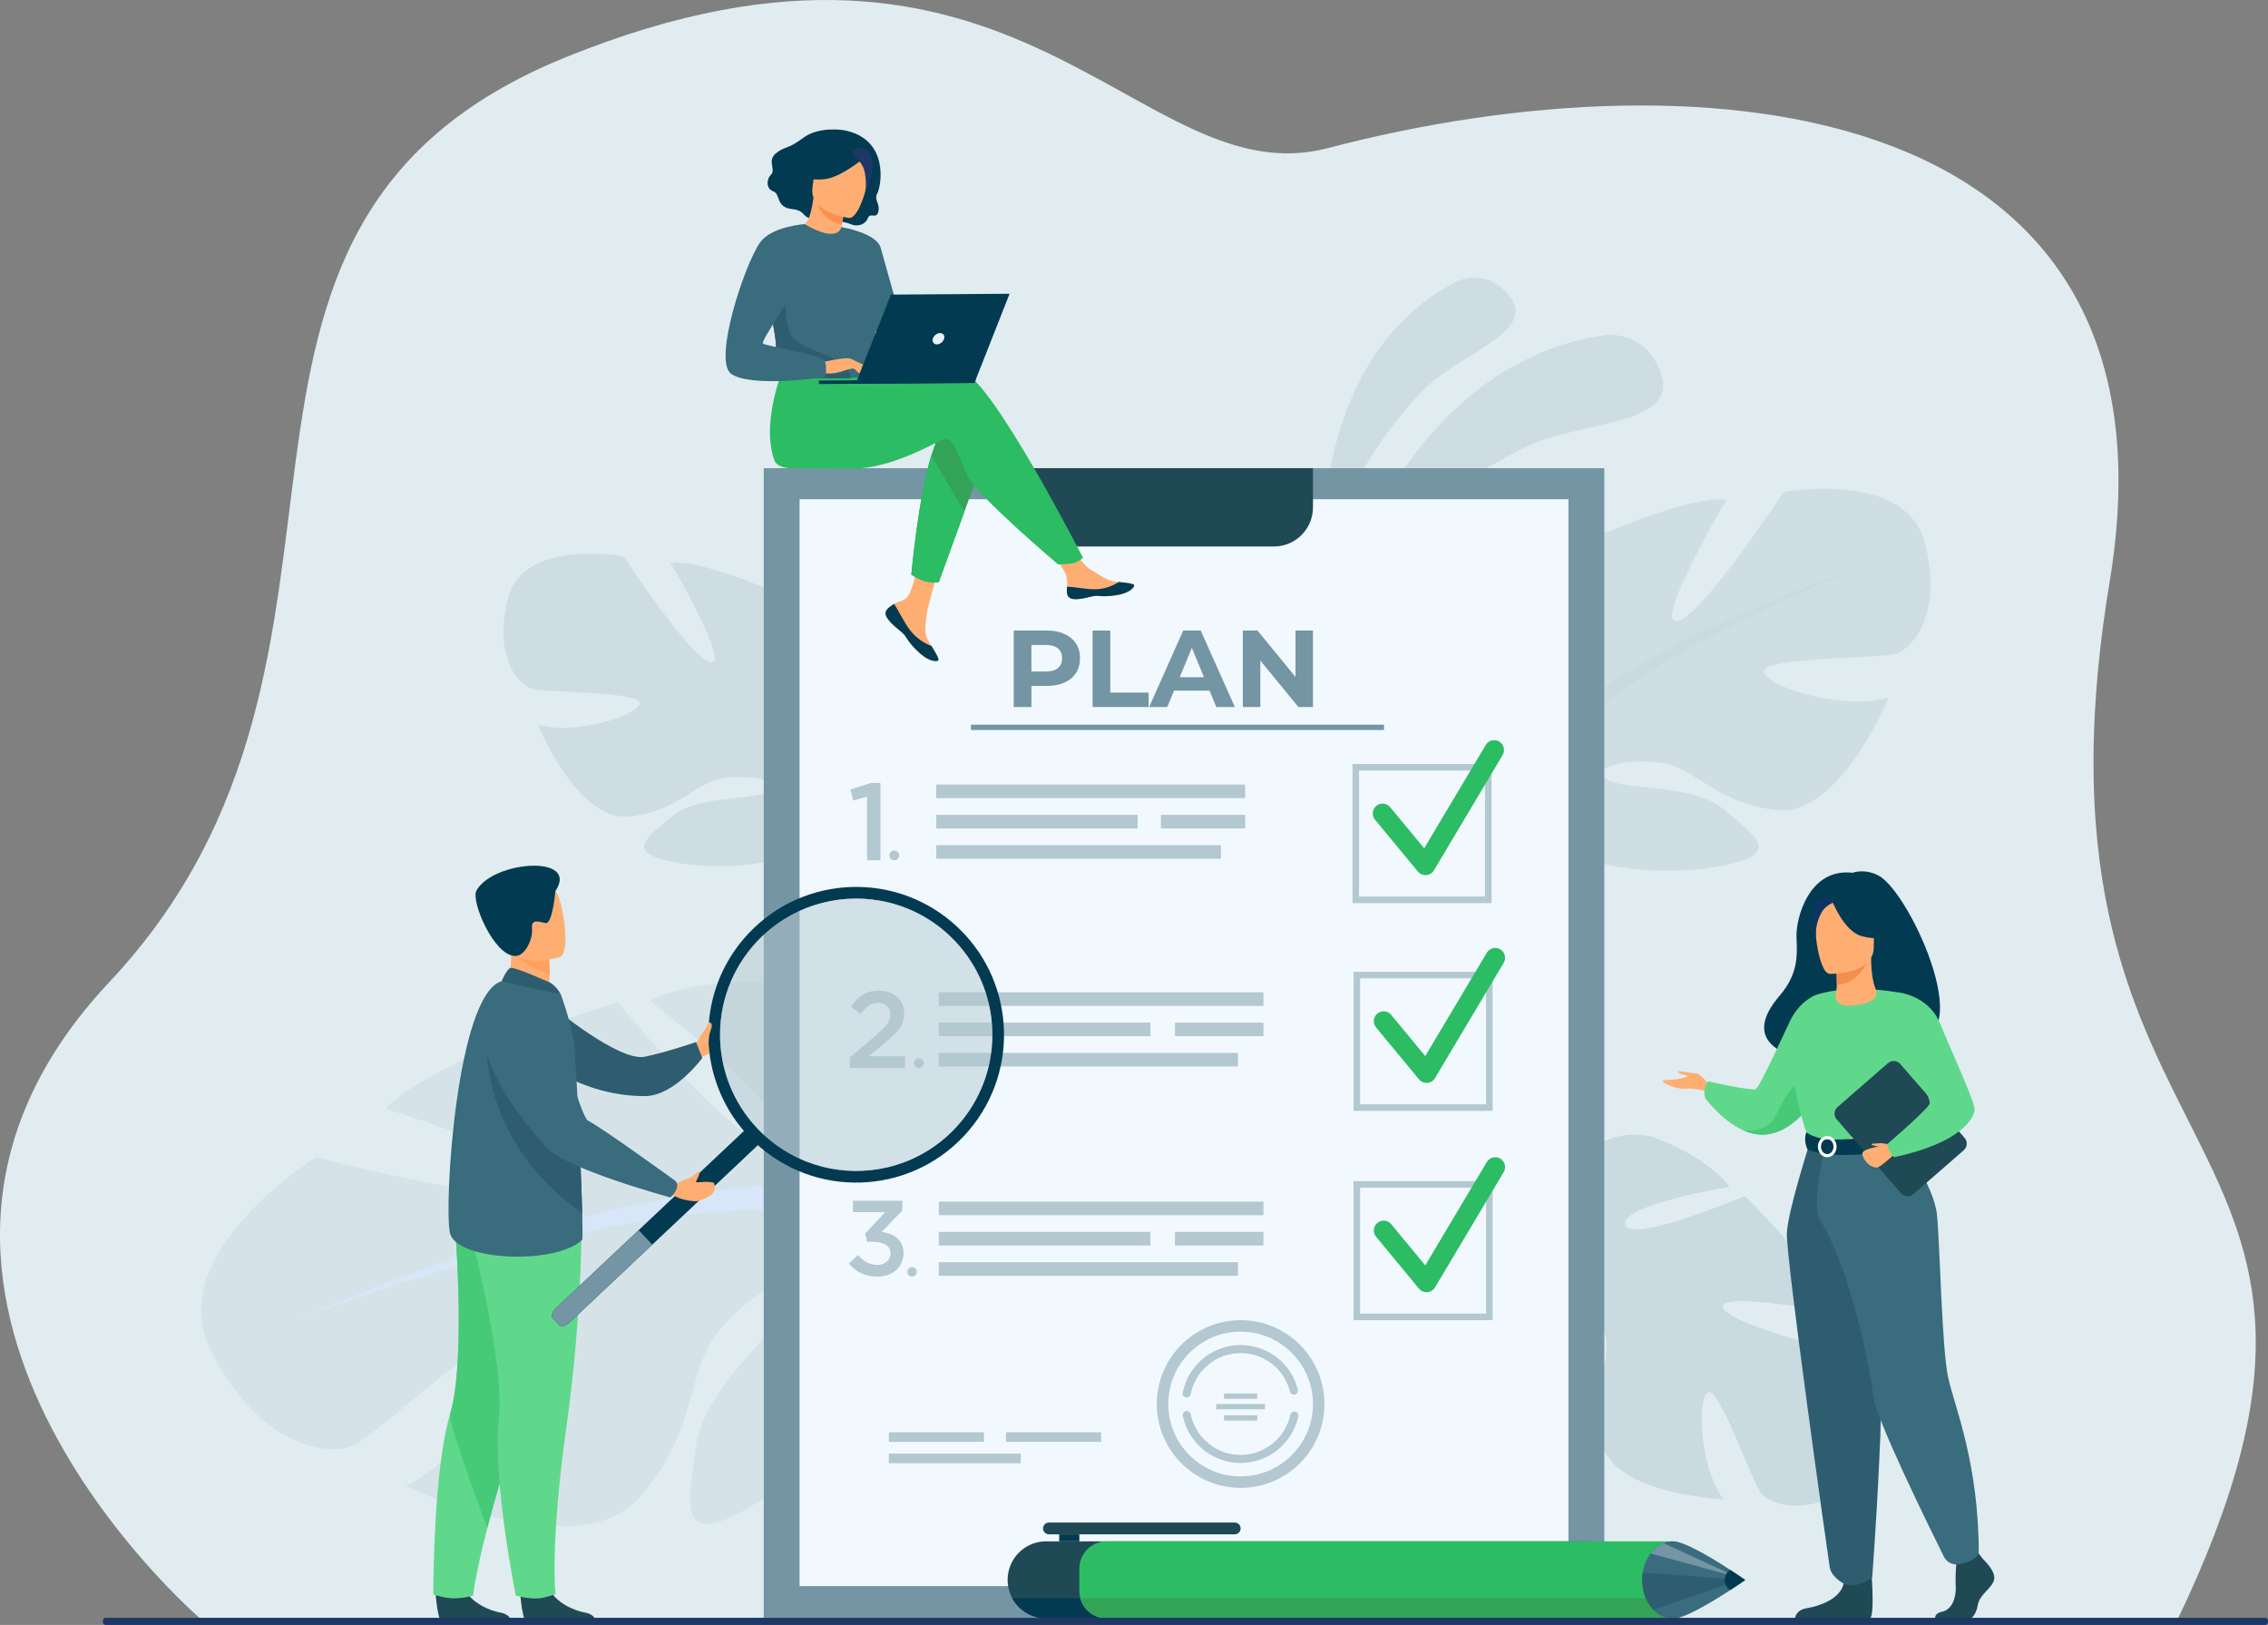 <?xml version="1.0" encoding="UTF-8"?>
<svg id="b" data-name="Ebene 2" xmlns="http://www.w3.org/2000/svg" viewBox="0 0 1812.916 1298.722">
  <rect x="0" y="0" width="1812.916" height="1298.722" fill="#808080" stroke="none"/>
  <defs>
    <style>
      .d {
        fill: #e0ecf0;
      }

      .e {
        fill: #fff;
      }

      .f {
        fill: #7495a3;
      }

      .g {
        fill: #1e3865;
      }

      .h {
        opacity: .5;
      }

      .i {
        fill: #f8caa4;
      }

      .j {
        fill: #b3c8d0;
      }

      .k {
        fill: #e8f2fa;
      }

      .l {
        fill: #47ca77;
      }

      .m {
        fill: #023a51;
      }

      .n {
        fill: #cedfff;
      }

      .o {
        fill: #a9c2ff;
      }

      .p {
        fill: #2cbc63;
      }

      .q, .r {
        opacity: .8;
      }

      .s {
        fill: #396c7c;
      }

      .t {
        fill: #0b3563;
      }

      .u {
        fill: #f1f9ff;
      }

      .v {
        fill: #b6cfff;
      }

      .w {
        fill: #60d88b;
      }

      .x {
        fill: #204956;
      }

      .y, .r {
        fill: #c9dae0;
      }

      .z {
        fill: #33a358;
      }

      .aa {
        fill: #ffa05e;
      }

      .ab {
        fill: #2e5d70;
      }

      .ac {
        fill: #ffae73;
      }

      .ad {
        fill: #f48f4e;
      }

      .ae {
        fill: #f9924f;
      }
    </style>
  </defs>
  <g id="c" data-name="Ebene 1">
    <g>
      <path class="d" d="m160.762,1294.238s-306.197-261.449-73.43-509.243C335.153,521.174,115.593,182.484,451.996,45.833c363.701-147.74,457.278,112.472,609.539,72.516,303.688-79.694,688.897-40.453,624.803,346.653-80.458,485.927,249.634,423.95,53.584,830.858l-1579.16-1.622Z"/>
      <g class="q">
        <path class="y" d="m1061.535,506.822s50.821-215.401,222.268-239.084c0,0,33.357-4.097,44.464,32.634,11.108,36.731-55.215,36.996-96.212,51.771-40.996,14.775-136.571,77.409-170.52,154.679Z"/>
        <path class="y" d="m1057.64,466.511s-17.824-178.422,107.289-241.745c0,0,24.477-11.929,42.667,13.286,18.189,25.215-32.555,42.895-60.071,65.017-27.516,22.122-84.237,95.295-89.885,163.442Z"/>
      </g>
      <g class="q">
        <path class="y" d="m672.112,633.03s73.535-41.18,39.218-97.066c0,0-27.453-34.316-56.867-43.14,0,0,15.687,83.34,0,85.301-15.688,1.961-10.785-94.125-10.785-94.125,0,0-77.457-37.257-107.851-34.316,0,0,48.043,81.378,32.355,79.418-15.687-1.961-69.613-84.32-69.613-84.32,0,0-79.418-14.707-92.164,32.355-12.746,47.062,7.844,70.594,19.61,73.535,11.766,2.941,87.261,1.961,85.3,11.766-1.961,9.804-52.945,25.492-81.378,16.668,0,0,31.375,77.457,72.554,73.535,41.18-3.922,53.926-29.414,79.418-31.375,25.492-1.961,44.121,4.902,31.375,11.766-12.746,6.863-55.886,2.249-76.476,19.754-20.59,17.504-37.258,28.289.981,36.133,38.238,7.844,106.87,2.942,120.597-26.472l13.727-29.414Z"/>
        <g>
          <path class="y" d="m442.683,491.843s205.898,66.672,229.429,141.187c0,0-.981,33.336,19.609,71.574v14.708s-21.57-50.004-33.336-56.867c0,0,46.082-64.711-215.702-170.601Z"/>
          <path class="o" d="m691.721,704.603s31.753,48.219,13.65,106.914l-8.169-2.194s7.929-64.649-8.683-97.163c-16.613-32.515,3.201-7.556,3.201-7.556Z"/>
        </g>
      </g>
      <g class="h">
        <path class="y" d="m712.963,965.504s48.172-144.32-65.543-177.262c0,0-78.347-12.475-128.345,11.474,0,0,122.189,92.232,103.622,113.907-18.567,21.675-128.744-112.59-128.744-112.59,0,0-148.693,44.341-185.708,85.192,0,0,163.013,50.309,139.683,66.747-23.331,16.438-195.391-28.034-195.391-28.034,0,0-123.918,76.837-83.768,155.166,40.15,78.329,96.231,84.739,115.515,74.375,19.285-10.365,118.908-103.386,128.2-87.911,9.292,15.475-39.733,98.359-88.422,121.116,0,0,135.991,65.32,186.217,10.057,50.225-55.262,36.279-104.786,67.938-138.373,31.659-33.586,64.873-47.051,56.19-22.403-8.683,24.649-71.897,70.894-78.128,119.28-6.231,48.387-15.387,83.037,45.204,47.06,60.59-35.977,146.285-125.898,128.883-181.851l-17.402-55.953Z"/>
        <path class="n" d="m235.078,1055.676s355.942-161.092,477.885-90.171c0,0,41.451,50.825,17.402,55.953,0,0-17.074-142.393-495.287,34.219Z"/>
      </g>
      <g>
        <path class="y" d="m1239.353,980.922s14.191-86.312,80.856-72.579c0,0,43.19,14.66,62.198,40.243,0,0-86.869,14.15-83.238,30.151,3.631,16.001,95.661-22.746,95.661-22.746,0,0,63.735,62.414,71.607,93.113,0,0-96.391-18.116-88.933-3.501,7.459,14.615,106.886,38.125,106.886,38.125,0,0,42.422,72.298,1.004,101.371-41.419,29.072-71.659,17.298-78.688,6.856-7.029-10.442-32.757-84.457-41.632-79.079-8.874,5.38-6.162,60.675,12.5,85.302,0,0-86.673-3.238-97.402-44.808-10.729-41.57,9.642-63.018,2.545-88.587-7.097-25.569-20.379-41.321-22.571-26.457-2.192,14.864,17.559,55.33,7.756,81.608-9.803,26.279-14.436,46.356-35.605,11.815-21.17-34.541-40.645-103.246-16.795-127.038l23.851-23.791Z"/>
        <g>
          <path class="y" d="m1458.22,1154.898s-137.837-177.353-218.867-173.976c0,0-32.183,12.74-76.774,6.164l-14.351,5.198s56.419,3.374,67.275,12.429c0,0,46.858-67.84,242.718,150.185Z"/>
          <path class="v" d="m1162.579,987.086s-58.275-13.942-109.152,24.469l5.029,7.196s60.282-30.589,97.883-25.871c37.6,4.718,6.24-5.794,6.24-5.794Z"/>
        </g>
      </g>
      <g>
        <path class="r" d="m1213.443,623.455s-89.887-50.337-47.94-118.651c0,0,33.558-41.947,69.513-52.734,0,0-19.177,101.872,0,104.269,19.175,2.397,13.183-115.056,13.183-115.056,0,0,94.681-45.543,131.835-41.947,0,0-58.727,99.475-39.551,97.078,19.176-2.397,85.093-103.071,85.093-103.071,0,0,97.078-17.977,112.659,39.551,15.58,57.528-9.588,86.292-23.971,89.887-14.382,3.596-106.666,2.397-104.269,14.382,2.397,11.985,64.718,31.161,99.475,20.374,0,0-38.352,94.681-88.689,89.888-50.337-4.794-65.917-35.955-97.078-38.352-31.161-2.397-53.933,5.993-38.352,14.382,15.58,8.389,68.314,2.749,93.483,24.146,25.168,21.397,45.543,34.58-1.198,44.169-46.741,9.588-130.636,3.595-147.415-32.36l-16.779-35.955Z"/>
        <g>
          <path class="r" d="m1493.892,450.871s-251.684,81.498-280.449,172.584c0,0,1.198,40.749-23.97,87.49v17.978s26.367-61.123,40.749-69.513c0,0-56.329-79.1,263.669-208.538Z"/>
          <path class="n" d="m1189.473,710.945s-38.814,58.941-16.686,130.688l9.985-2.682s-9.693-79.025,10.614-118.771c20.308-39.746-3.913-9.235-3.913-9.235Z"/>
        </g>
      </g>
      <g>
        <g>
          <rect class="f" x="610.503" y="374.199" width="671.874" height="918.799"/>
          <rect class="u" x="639.131" y="398.991" width="614.617" height="868.69"/>
          <path class="x" d="m819.019,374.199v31.298c0,17.285,14,31.298,31.269,31.298h167.959c17.269,0,31.27-14.013,31.27-31.298v-31.298h-230.498Z"/>
        </g>
        <g>
          <rect class="j" x="710.477" y="1144.718" width="76.042" height="7.697"/>
          <rect class="j" x="804.132" y="1144.718" width="76.042" height="7.697"/>
          <rect class="j" x="710.477" y="1161.798" width="105.461" height="7.697"/>
        </g>
        <g>
          <g>
            <path class="f" d="m850.868,506.671c3.986,1.804,7.057,4.365,9.21,7.682,2.152,3.317,3.23,7.246,3.23,11.786,0,4.482-1.078,8.396-3.23,11.742-2.154,3.347-5.225,5.908-9.21,7.682-3.987,1.776-8.686,2.663-14.099,2.663h-12.309v16.849h-14.143v-61.11h26.452c5.413,0,10.112.903,14.099,2.707Zm-5.194,27.281c2.211-1.833,3.318-4.437,3.318-7.813,0-3.434-1.106-6.067-3.318-7.901-2.212-1.833-5.442-2.75-9.69-2.75h-11.523v21.214h11.523c4.248,0,7.478-.916,9.69-2.75Z"/>
            <path class="f" d="m873.348,503.964h14.143v49.586h30.642v11.523h-44.785v-61.11Z"/>
            <path class="f" d="m966.845,551.979h-28.373l-5.413,13.095h-14.492l27.237-61.11h13.968l27.325,61.11h-14.841l-5.413-13.095Zm-4.453-10.738l-9.69-23.396-9.69,23.396h19.38Z"/>
            <path class="f" d="m1049.517,503.964v61.11h-11.611l-30.468-37.102v37.102h-13.968v-61.11h11.698l30.38,37.102v-37.102h13.968Z"/>
          </g>
          <rect class="f" x="776.086" y="579.194" width="330.207" height="4.262"/>
        </g>
        <g>
          <g>
            <path class="j" d="m1192.272,721.798h-111.16v-111.16h111.16v111.16Zm-105.924-5.236h100.688v-100.688h-100.688v100.688Z"/>
            <path class="p" d="m1139.453,699.455c-2.331,0-4.554-1.037-6.052-2.85l-34.302-41.495c-2.764-3.344-2.294-8.293,1.049-11.057,3.341-2.764,8.293-2.294,11.056,1.049l27.205,32.908,49.213-82.598c2.221-3.727,7.04-4.946,10.767-2.727,3.726,2.22,4.947,7.041,2.727,10.767l-54.915,92.169c-1.307,2.194-3.598,3.615-6.145,3.81-.202.016-.403.024-.603.024Z"/>
          </g>
          <g>
            <g>
              <rect class="j" x="748.383" y="627.044" width="246.946" height="10.845"/>
              <rect class="j" x="748.383" y="675.486" width="227.583" height="10.845"/>
              <g>
                <rect class="j" x="928.011" y="651.265" width="67.317" height="10.846"/>
                <rect class="j" x="748.383" y="651.265" width="160.976" height="10.846"/>
              </g>
            </g>
            <g>
              <path class="j" d="m693.101,636.739l-11.048,3.069-2.28-8.769,16.484-5.261h7.541v61.817h-10.698v-50.857Z"/>
              <path class="j" d="m710.86,683.692c0-2.156,1.748-3.905,3.904-3.905s3.905,1.748,3.905,3.905-1.748,3.904-3.905,3.904-3.904-1.748-3.904-3.904Z"/>
            </g>
          </g>
        </g>
        <g>
          <g>
            <path class="j" d="m1193.133,887.852h-111.16v-111.16h111.16v111.16Zm-105.924-5.236h100.689v-100.689h-100.689v100.689Z"/>
            <path class="p" d="m1140.314,865.509c-2.331,0-4.554-1.037-6.052-2.849l-34.302-41.495c-2.764-3.344-2.294-8.293,1.049-11.057,3.342-2.764,8.293-2.294,11.057,1.049l27.204,32.909,49.212-82.599c2.221-3.727,7.041-4.946,10.767-2.728,3.726,2.22,4.947,7.041,2.727,10.767l-54.915,92.169c-1.307,2.194-3.598,3.615-6.145,3.81-.202.016-.403.024-.603.024Z"/>
          </g>
          <g>
            <g>
              <path class="j" d="m679.298,845.205l20.983-17.849c8.358-7.052,11.406-10.97,11.406-16.455,0-6.008-4.266-9.491-9.838-9.491s-9.403,3.048-14.105,9.142l-7.575-5.92c5.834-8.184,11.58-12.799,22.463-12.799,11.928,0,20.113,7.314,20.113,18.371,0,9.577-5.137,14.715-15.846,23.595l-12.537,10.448h28.993v9.404h-44.055v-8.446Z"/>
              <path class="j" d="m730.603,849.774c0-2.141,1.736-3.877,3.877-3.877s3.877,1.736,3.877,3.877-1.736,3.877-3.877,3.877-3.877-1.736-3.877-3.877Z"/>
            </g>
            <g>
              <rect class="j" x="750.425" y="793.099" width="259.497" height="10.846"/>
              <rect class="j" x="750.425" y="841.54" width="239.149" height="10.845"/>
              <g>
                <rect class="j" x="939.183" y="817.319" width="70.738" height="10.845"/>
                <rect class="j" x="750.425" y="817.319" width="169.157" height="10.845"/>
              </g>
            </g>
          </g>
        </g>
        <g>
          <g>
            <path class="j" d="m1193.133,1055.132h-111.16v-111.16h111.16v111.16Zm-105.924-5.236h100.689v-100.688h-100.689v100.688Z"/>
            <path class="p" d="m1140.314,1032.789c-2.331,0-4.554-1.037-6.052-2.849l-34.302-41.495c-2.764-3.343-2.294-8.293,1.049-11.056,3.342-2.764,8.293-2.295,11.057,1.049l27.204,32.908,49.212-82.599c2.221-3.726,7.041-4.946,10.767-2.727,3.726,2.22,4.947,7.04,2.727,10.766l-54.915,92.169c-1.307,2.194-3.598,3.615-6.145,3.811-.202.016-.403.023-.603.023Z"/>
          </g>
          <g>
            <rect class="j" x="750.425" y="960.379" width="259.497" height="10.845"/>
            <rect class="j" x="750.425" y="1008.819" width="239.149" height="10.846"/>
            <g>
              <rect class="j" x="939.183" y="984.599" width="70.738" height="10.845"/>
              <rect class="j" x="750.425" y="984.599" width="169.157" height="10.845"/>
            </g>
          </g>
          <g>
            <path class="j" d="m678.525,1009.874l7.327-6.816c4.26,5.026,9.031,7.838,15.677,7.838,5.879,0,10.309-3.579,10.309-9.202,0-5.879-5.367-9.201-13.717-9.201h-4.856l-1.704-6.561,16.103-17.125h-25.815v-9.117h39.447v7.838l-16.613,17.041c9.457,1.363,17.551,6.219,17.551,16.954,0,10.99-8.52,18.829-20.874,18.829-10.394,0-17.807-4.345-22.833-10.479Z"/>
            <path class="j" d="m725.235,1016.559c0-2.095,1.698-3.793,3.793-3.793s3.794,1.698,3.794,3.793-1.698,3.793-3.794,3.793-3.793-1.698-3.793-3.793Z"/>
          </g>
        </g>
        <g>
          <path class="j" d="m991.683,1169.299c-22.299,0-41.725-15.833-46.189-37.648-.358-1.747.769-3.453,2.517-3.81,1.743-.355,3.452.769,3.81,2.516,3.852,18.823,20.617,32.484,39.862,32.484,19.055,0,35.785-13.5,39.781-32.101.375-1.745,2.094-2.848,3.836-2.479,1.743.375,2.853,2.091,2.479,3.836-4.631,21.556-24.017,37.202-46.096,37.202Z"/>
          <path class="j" d="m948.572,1116.985c-.204,0-.41-.018-.618-.059-1.751-.338-2.895-2.033-2.556-3.785,4.277-22.096,23.743-38.135,46.285-38.135,21.658,0,40.463,14.652,45.73,35.633.434,1.73-.615,3.484-2.346,3.918-1.728.432-3.483-.617-3.918-2.347-4.544-18.104-20.773-30.746-39.465-30.746-19.455,0-36.254,13.838-39.945,32.904-.299,1.543-1.651,2.615-3.166,2.615Z"/>
          <path class="j" d="m991.683,1189.174c-36.956,0-67.021-30.066-67.021-67.022s30.065-67.021,67.021-67.021,67.021,30.066,67.021,67.021-30.065,67.022-67.021,67.022Zm0-124.862c-31.894,0-57.841,25.947-57.841,57.84s25.947,57.841,57.841,57.841,57.84-25.947,57.84-57.841-25.947-57.84-57.84-57.84Z"/>
          <g>
            <rect class="j" x="978.41" y="1113.757" width="26.546" height="4.248"/>
            <rect class="j" x="978.41" y="1131.144" width="26.546" height="4.249"/>
            <rect class="j" x="972.147" y="1122.152" width="39.072" height="4.249"/>
          </g>
        </g>
      </g>
      <g>
        <path class="ac" d="m556.874,833.948s2.088-4.695,3.44-6.918c1.352-2.224,7.128-8.737,8.111-7.262.983,1.474,4.916,11.402,2.826,14.181-2.089,2.779.135,7.615-10.256,10.543l-4.122-10.543Z"/>
        <path class="ab" d="m441.402,804.301s53.191,44.401,73.931,40.29c16.218-3.214,41.109-11.749,41.109-11.749l4.978,12.733s-22.322,30.279-45.594,30.478c-36.377.311-63.253-15.75-63.253-15.75l-11.17-56.002Z"/>
        <path class="x" d="m348.117,1272.632s1.544,24.909,6.363,25.266c.641.047,24.442.047,24.442.047l30.383-.176s-.199-7.321-9.08-8.868c-8.881-1.548-23.746-7.789-29.126-19.527-5.66-12.349-22.982,3.258-22.982,3.258Z"/>
        <path class="w" d="m346.366,1274.362s9.236,3.09,16.447,3.09c8.043,0,15.354-2.192,15.354-2.192,0,0,1.739-16.816,11.308-53.868,5.017-19.421,12.181-44.391,22.374-75.419,28.182-85.753,36.752-135.918,37.535-140.669.042-.25.058-.375.058-.375l-.092-.041-86.643-38.043s10.709,118.187-2.954,163.552c-1.914,6.34-3.553,13.729-4.959,21.733-8.629,49.275-8.429,122.232-8.429,122.232Z"/>
        <path class="l" d="m389.475,1221.392c5.017-19.421,12.181-44.391,22.374-75.419,28.182-85.753,36.752-135.918,37.535-140.669-.008-.142-.017-.275-.034-.416l-86.643-38.043s10.709,118.187-2.954,163.552c-1.914,6.34,29.722,90.995,29.722,90.995Z"/>
        <path class="x" d="m415.79,1272.632s1.544,24.909,6.363,25.266c.641.047,24.442.047,24.442.047l30.383-.176s-.199-7.321-9.08-8.868c-8.881-1.548-23.746-7.789-29.126-19.527-5.66-12.349-22.982,3.258-22.982,3.258Z"/>
        <path class="w" d="m464.913,969.63s1.126,76.587-12.126,170.621c-13.251,94.035-8.759,133.95-8.759,133.95,0,0-9.104,2.95-12.778,3.249-9.361.763-18.959-2.194-18.959-2.194,0,0-18.966-94.07-13.528-141.137,5.438-47.067-25.971-161.506-25.971-161.506l92.121-2.984Z"/>
        <path class="ac" d="m403.476,790.407l16.913,11.09,15.405-4.357c2.816-4.017,3.561-11.761,3.603-18.47.041-6.659-.605-12.3-.605-12.3l-22.818-10.071-8.514-3.752c.025.133.662,6.99.754,7.992,1.59,17.782-4.737,29.866-4.737,29.866Z"/>
        <path class="s" d="m465.302,990.921c-21.051,20.326-100.722,16.907-105.631-5.487-4.902-22.394,5.355-190.632,41.314-201.201,7.462-2.194,47.356,10.701,47.356,10.701,0,0,6.26,16.376,10.366,37.224.796,4.058,3.122,47.051,4.863,87.272.812,18.811,1.499,37.021,1.85,50.353.32,12.489.336,20.692-.117,21.137Z"/>
        <path class="aa" d="m409.92,760.856c4.63,7.827,20.872,14.676,29.477,17.815.041-6.659-.605-12.3-.605-12.3l-22.818-10.071c-5.044-.067-8.117,1.06-6.054,4.555Z"/>
        <path class="ac" d="m447.4,764.982s-36.766,11.469-43.556-11.537c-6.79-23.006-16.108-37.02,7.079-45.315,23.187-8.295,30.36-.869,34.494,6.259,4.134,7.128,11.372,47.017,1.983,50.594Z"/>
        <path class="m" d="m443.973,712.173s-2.345,26.771-7.881,25.609c-5.536-1.162-11.631-3.648-10.82,4.421.81,8.07-5.384,21.904-13.367,21.871-17.122-.071-35.725-44.006-31.038-52.338,13.525-24.039,82.654-28.89,63.107.436Z"/>
        <path class="ab" d="m438.564,784.814c-.474-.2-27.369-12.264-30.515-11.226-3.146,1.038-7.066,10.645-7.066,10.645l47.359,10.707s-3.728-7.579-9.778-10.126Z"/>
        <g>
          <path class="m" d="m606.007,915.107l-150.766,141.948c-2.955,2.783-6.682,3.669-8.281,1.97l-5.089-5.406c-1.6-1.698-.49-5.365,2.465-8.147l150.766-141.949c2.955-2.782,6.682-3.669,8.281-1.97l5.089,5.406c1.6,1.699.49,5.365-2.465,8.148Z"/>
          <path class="f" d="m521.4,994.766l-66.159,62.29c-2.955,2.783-6.682,3.669-8.281,1.97l-5.089-5.406c-1.6-1.698-.49-5.365,2.465-8.147l66.159-62.29,10.906,11.583Z"/>
          <path class="m" d="m571.354,861.512c5.79,19.075,16.507,36.94,32.07,51.583,47.533,44.718,122.324,42.432,167.041-5.093,44.129-46.912,42.489-120.344-3.247-165.244-.605-.604-1.226-1.201-1.855-1.789-47.525-44.717-122.307-42.448-167.024,5.085-30.082,31.97-38.903,76.273-26.985,115.457Zm33.776-109.063c26.023-27.664,63.104-38.688,97.924-32.658,20.292,3.511,39.806,12.805,55.923,27.97,43.781,41.188,45.876,110.065,4.688,153.846-15.165,16.118-34.074,26.579-54.101,31.325-34.397,8.141-72.082-.596-99.746-26.628-43.781-41.189-45.885-110.066-4.688-153.855Z"/>
          <g class="h">
            <path class="j" d="m763.667,901.607c-15.164,16.118-34.076,26.58-54.106,31.328-34.392,8.136-72.081-.604-99.747-26.633-43.779-41.188-45.88-110.069-4.687-153.853,26.024-27.662,63.106-38.686,97.925-32.656,20.291,3.51,39.81,12.804,55.923,27.964,43.779,41.188,45.88,110.069,4.691,153.849Z"/>
          </g>
        </g>
        <path class="ab" d="m465.419,969.784c-83.073-59.196-76.166-138.188-76.166-138.188,30.363,17.125,60.492,54.99,74.316,87.835.812,18.811,1.499,37.021,1.85,50.353Z"/>
        <g>
          <path class="ac" d="m547.409,942.827c5.858-1.352,9.792-5.781,10.61-6.555,0,0,2.499.171-.41,5.5-.243.446-.783,1.591-1.191,2.401-.166.331.065.716.435.744,3.381.257,6.779-1.081,13.292.278.898.187,1.16,2.34,1.125,3.257-.059,1.552.053,3.293-1.75,5.674-1.049,1.384-3.977,2.874-10.497,5.498-2.484 1-9.586.246-16.242-2.041l-5.318-2.462,1.649-9.884,1.336.281c2.122.445,4.75-2.146,6.962-2.688Z"/>
          <path class="s" d="m415.034,794.94s-74.643,14.213,21.961,122.305c15.45,17.287,98.923,39.797,98.923,39.797,0,0,8.466-7.203,4.198-13.037,0,0-57.473-41.736-70.119-48.371-5.689-2.985-22.079-66.614-31.352-81.938-9.274-15.325-23.611-18.757-23.611-18.757Z"/>
        </g>
        <path class="ac" d="m558.898,835.259s2.442-4.667,2.918-7.128c.477-2.461,3.55-9.639,4.817-10.903.507-.506,2.179.149,2.376,2.324.086.947-.378,2.668-1.199,4.721-1.335,3.34-1.115,7.87-1.58,9.381-1.156,3.761-7.333,1.605-7.333,1.605Z"/>
      </g>
      <g>
        <path class="x" d="m805.43,1262.694c0,1.268.075,2.527.234,3.754.475,3.936,1.693,7.64,3.503,10.976,1.418,2.602,3.203,4.971,5.28,7.047,5.58,5.572,13.27,9.016,21.777,9.016h433.093c17.007,0,30.802-13.787,30.802-30.793,0-8.508-3.444-16.206-9.024-21.778-5.572-5.579-13.27-9.024-21.778-9.024h-433.093c-17.006,0-30.794,13.787-30.794,30.802Z"/>
        <path class="x" d="m838.464,1226.32h148.492c2.599,0,4.726-2.127,4.726-4.726h0c0-2.599-2.127-4.727-4.726-4.727h-148.492c-2.599,0-4.726,2.127-4.726,4.727h0c0,2.599,2.127,4.726,4.726,4.726Z"/>
        <rect class="m" x="846.666" y="1226.32" width="16.096" height="5.575" transform="translate(1709.428 2458.216) rotate(180)"/>
        <path class="m" d="m809.167,1277.423c1.418,2.602,3.203,4.971,5.28,7.047,5.58,5.572,13.27,9.016,21.777,9.016h91.738v-16.064h-118.795Z"/>
        <path class="p" d="m1357.444,1253.669v18.041c0,1.976-.267,3.895-.759,5.713-2.502,9.258-10.96,16.064-21.01,16.064h-451.142c-10.05,0-18.508-6.806-21.01-16.064-.492-1.818-.759-3.737-.759-5.713v-18.041c0-12.027,9.742-21.777,21.769-21.777h451.142c12.027,0,21.769,9.75,21.769,21.777Z"/>
        <path class="z" d="m1356.685,1277.423c-2.502,9.258-10.96,16.064-21.01,16.064h-451.142c-10.05,0-18.508-6.806-21.01-16.064h493.162Z"/>
        <g>
          <path class="s" d="m1312.638,1262.802c0,9.567,3.478,18.116,8.958,23.779.125.125.242.25.367.376,4.237,4.22,9.608,6.747,15.455,6.747,9.133,0,31.769-13.779,45.798-22.928,6.99-4.563,11.844-7.974,11.844-7.974,0,0-4.854-3.411-11.844-7.973-14.029-9.159-36.666-22.937-45.798-22.937-2.643,0-5.188.517-7.581,1.468-4.029,1.619-7.616,4.488-10.443,8.241-3.119,4.12-5.338,9.308-6.272,15.071-.008.066-.025.133-.025.2-.3,1.91-.459,3.895-.459,5.93Z"/>
          <path class="ab" d="m1312.638,1262.802c0,9.567,3.478,18.116,8.958,23.779l69.435-23.887-77.934-5.822c-.3,1.91-.459,3.895-.459,5.93Z"/>
          <path class="f" d="m1319.393,1241.601l69.269,18.916-58.826-27.157c-4.029,1.619-7.616,4.488-10.443,8.241Z"/>
          <path class="m" d="m1378.695,1262.802c0,3.679,1.885,6.814,4.521,7.974,6.99-4.563,11.844-7.974,11.844-7.974,0,0-4.854-3.411-11.844-7.973-2.635,1.151-4.521,4.287-4.521,7.973Z"/>
        </g>
      </g>
      <g>
        <path class="m" d="m1501.545,699.771c-11.472-5.951-20.665-2.211-20.665-2.211-35.102-4.122-45.343,36.814-44.866,50.901.47,14.084,2.083,29.214-13.593,47.513-45.282,52.858,49.553,55.19,49.553,55.19.802-42.232,51.427-26.823,49.208-22.544,64.896,15.575,6.452-115.313-19.637-128.849Z"/>
        <path class="ac" d="m1366.14,867.385s-6.173-9.397-11.148-9.582c-4.975-.184-14.188-2.764-13.451-.921.737,1.843,6.449,2.027,7.002,3.132s-8.476,2.764-11.056,2.948c-2.579.184-8.66,0-8.475,1.29.184,1.29,10.959,6.633,18.562,5.897,7.603-.737,17,2.211,17,2.211l1.567-4.976Z"/>
        <path class="w" d="m1455.415,870.425s-3.355,6.645-9.442,14.278c-7.336,9.188-18.645,19.801-32.847,21.896-6.782,1-13.416-.459-19.513-3.167-.016-.006-.022-.006-.022-.006-17.247-7.656-30.215-25.263-30.215-25.263-3.04-8.291,1.935-13.913,1.935-13.913,0,0,34.826,7.833,38.143,6.174,3.316-1.658,23.709-46.897,27.381-54.431,7.807-16.016,20.197-20.609,20.197-20.609l4.384,75.04Z"/>
        <path class="l" d="m1445.973,884.703c-7.336,9.188-18.645,19.801-32.847,21.896-6.782,1-13.416-.459-19.513-3.167.675.088,17.9,2.217,24.765-10.067,7.004-12.531,14.577-32.432,24.981-25.799,4.488,2.864,4.29,9.978,2.615,17.136Z"/>
        <path class="x" d="m1585.343,1246.35s10.626,9.698,8.553,16.588c-2.073,6.89-11.664,11.485-12.959,19.906-1.296,8.422-6.48,13.015-11.145,13.015h-22.242s-3.434-5.926,4.859-7.713c8.294-1.787,11.421-11.683,10.903-20.871-.519-9.187.777-21.437.777-21.437l17.625-4.083,3.628,4.594Z"/>
        <path class="x" d="m1495.4,1250.467s3.822,41.083-.843,43.38l-59.706-.122s0-6.89,9.59-8.422c9.59-1.532,26.437-7.146,29.288-19.652,2.851-12.505,21.671-15.185,21.671-15.185Z"/>
        <path class="w" d="m1541.329,842.715s.889,12.543,0,27.596c-.592,9.977-10.685,23.343-12.117,26.648-3.593,8.292-7.645,9.641-7.645,9.641l-31.348,7.684-11.022,2.697-34.76-10.381s-15.832-44.19-9.474-69.065c6.357-24.875,16.07-42.15,16.07-42.15,0,0,23.564-9.3,65.295-2.355l25.003,49.685Z"/>
        <path class="i" d="m1532.153,874.383c-.592,9.978-1.51,19.27-2.942,22.576-3.593,8.292-7.645,9.641-7.645,9.641l-31.348,7.684-13.615-4.003s45.45-6.887,40.414-45.992l15.136,10.094Z"/>
        <path class="ab" d="m1446.648,913.307s-17.214,53.58-18.319,71.821c-1.106,18.242,32.905,259.144,34.273,267.549,1.289,7.923,11.128,12.974,11.128,12.974,0,0,4.526,2.669,10.983.846,8.96-2.53,11.792-5.559,11.792-5.559,0,0,13.399-171.809,5.107-233.183-8.29-61.374-8.388-114.448-8.388-114.448h-46.576Z"/>
        <path class="s" d="m1519.578,911.71s26.258,35.231,28.706,59.046c2.448,23.816,3.841,107.471,9.055,130.688,5.215,23.218,24.376,67.897,24.376,140.312,0,0-1.992,4.15-8.142,6.361-1.966.708-4.602,1.393-7.159,1.98-5.072,1.163-10.275-1.316-12.59-5.976-12.954-26.082-54.218-110.204-56.333-127.665-1.497-12.358-14.527-94.144-42.947-142.134-6.823-11.521,4.187-57.34,4.187-57.34l60.846-5.271Z"/>
        <path class="m" d="m1443.897,905.036s6.911,5.467,20.639,5.743c16.397.331,57.029-4.181,57.029-4.181,0,0,1.805,5.044,1.732,10.371,0,0-49.626,12.517-78.378,1.827,0,0-3.709-6.977-1.022-13.76Z"/>
        <path class="e" d="m1460.602,924.909c-4.126,0-7.482-3.799-7.482-8.468s3.356-8.469,7.482-8.469,7.482,3.799,7.482,8.469-3.357,8.468-7.482,8.468Zm0-14.457c-2.759,0-5.003,2.686-5.003,5.989s2.244,5.989,5.003,5.989c2.758,0,5.001-2.687,5.001-5.989s-2.244-5.989-5.001-5.989Z"/>
        <path class="x" d="m1569.715,919.319l-40.297,35.09c-2.912,2.535-7.328,2.231-9.863-.682l-51.419-59.05c-2.535-2.912-2.23-7.328.682-9.863l40.297-35.09c2.912-2.535,7.328-2.231,9.863.682l51.419,59.05c2.535,2.912,2.231,7.328-.682,9.863Z"/>
        <path class="ac" d="m1510.098,914.89c-.573.152-21.405,2.601-21.409,6.905-.004,4.977,6.106,11.647,11.862,11.332,2.333-.127,13.08-10.011,13.08-10.011l-3.533-8.226Z"/>
        <path class="ac" d="m1499.4,790.75c-2.37-5.749-3.754-14.504-3.715-25.341l-1.574.31-26.463,5.241s.602,8.328.62,16.173c0,.066,0,.13.001.195.032,6.814-4.604,13.651,6.327,16.354,3.377.836,29.782-.859,24.805-12.931Z"/>
        <path class="ad" d="m1467.649,770.96s.602,8.328.62,16.173c14.808-.417,22.636-13.926,25.843-21.414l-26.463,5.241Z"/>
        <path class="ac" d="m1462.703,778.388s35.036.578,35.06-21.246c.024-21.825,4.563-36.448-17.806-37.74-22.369-1.292-26.725,7.032-28.504,14.314-1.78,7.283,2.136,43.96,11.25,44.673Z"/>
        <path class="m" d="m1463.999,718.867s9.593,25.604,24.315,29.39c14.722,3.786,21.108-.159,21.108-.159,0,0-11.293-8.971-13.636-24.63,0,0-24.551-16.787-31.787-4.601Z"/>
        <path class="t" d="m1466.377,720.946s-7.113,2.659-10.041,7.847c-2.863,5.074-5.303,11.793-4.736,20.036,0,0-7.227-17.403.895-27.248,8.612-10.439,13.882-.635,13.882-.635Z"/>
        <path class="ac" d="m1510.098,914.89s-4.993-1.603-8.33-1.137c-3.336.467-5.805-.066-5.805.868s4.307,1.37,5.223,1.82c.916.449,8.912-1.551,8.912-1.551Z"/>
        <path class="w" d="m1516.326,793.029s24.871,1.744,34.405,24.919c9.534,23.176,27.622,62.087,27.622,68.633s-10.104,26.725-64.369,38.327c0,0-5.612-5.904-5.272-10.573,0,0,33.874-29.096,33.783-32.496-.172-6.432-5.553-14.924-35.293-44.673-8.085-8.087,9.125-44.138,9.125-44.138Z"/>
      </g>
      <g>
        <g>
          <path class="m" d="m674.583,104.043s-19.953-3.373-32.603,6.185c-12.65,9.558-14.675,6.466-21.815,12.369-7.14,5.904.169,12.932-3.767,16.867-3.936,3.936-4.089,11.526,1.751,13.494,5.84,1.968,1.904,12.65,14.554,14.056,12.65,1.406,6.983,7.261,18.98,8.152,11.997.891,21.923,1.303,28.248,3.955,6.325,2.652,12.055-.088,13.864-4.903,1.809-4.815,6.869,1.395,8.345-5.189,1.476-6.583-3.795-9.183-.843-14.525,2.952-5.341,10.248-43.293-26.713-50.461Z"/>
          <path class="ac" d="m709.095,487.019c-1.378,1.602-1.543,3.383-.842,5.278.001.007.005.019.014.026,1.297,3.505,5.526,7.4,10.434,11.284.627.499,1.185.953,1.671,1.373.128.11.256.221.375.332.099.085.194.175.289.257,4.581,4.163,2.875,5.136,11.111,13.592,9.391,9.634,15.811,9.763,17.631,8.867,1.54-.764-1.635-5.887-5.154-11.645-.17-.277-.338-.559-.512-.84-.469-.765-.935-1.543-1.399-2.312-4.125-6.931-3.101-10.203-2.208-20.566.726-8.422,12.761-47.11,12.761-47.11l-17.887-2.951s-5.163,30.776-11.058,35.551c-3.152,2.546-6.7,2.602-9.733,4.494-.214.131-.425.266-.631.405-1.723,1.16-3.479,2.357-4.861,3.963Z"/>
          <path class="m" d="m709.095,487.019c-1.378,1.602-1.543,3.383-.842,5.278.001.007.005.019.014.026,1.582,3.5,5.705,7.375,10.45,11.248.62.508,1.167.974,1.655,1.409.128.11.256.221.375.332.099.085.194.175.289.257,4.581,4.163,2.875,5.136,11.111,13.592,9.391,9.634,15.811,9.763,17.631,8.867,1.54-.764-1.635-5.887-5.154-11.645-1.82-.652-10.274-4.017-16.704-12.128-5.664-7.124-9.473-16.301-13.333-21.605-.214.131-.425.266-.631.405-1.723,1.16-3.479,2.357-4.861,3.963Z"/>
          <path class="ac" d="m853.073,474.844c1.142,5.507,8.996,4.531,17.764,2.324,8.767-2.208,6.697.358,19.187-1.114,12.489-1.472,16.243-6.159,16.611-8.02.329-1.651-5.851-2.19-12.48-2.906-.834-.088-1.671-.185-2.509-.282-7.486-.886-12.997-5.673-19.819-9.589-6.462-3.709-16.173-18.938-16.173-18.938l-17.132,1.479s9.091,13.599,12.613,19.514c2.071,3.479,1.995,8.1,1.765,11.669-.119,1.94-.231,3.923.173,5.863Z"/>
          <path class="m" d="m870.837,477.167c8.767-2.208,6.697.358,19.187-1.114,12.489-1.472,16.243-6.159,16.611-8.02.329-1.651-5.851-2.19-12.48-2.906l-.061.128s-7.458,5.368-17.861,5.691c-8.478.266-17.477-2.1-23.333-1.964-.119,1.94-.231,3.923.173,5.863,1.142,5.507,8.996,4.531,17.764,2.324Z"/>
          <path class="z" d="m786.609,365.701l-15.72,43.232-20.523,56.449s-5.674.588-11.121-.937c-5.015-1.411-10.786-5.156-10.786-5.156,0,0,5.383-60.492,15.974-95.27,2.714-8.927,5.776-16.154,9.182-20.233,16.659-19.972,32.994,21.916,32.994,21.916Z"/>
          <path class="p" d="m769.834,297.338c-10.521-3.312-40.433,1.247-70.469,7.347l-6.371-10.343-65.002-4.615s-20.352,45.028-9.152,77.901c2.174,6.379,12.579,6.603,12.582,6.606,0,0,38.081.416,50.637.327,32.308-.228,68.219-22.691,72.878-23.657,7.626-1.581,10.789,13.671,18.539,29.654,7.75,15.983,72.288,70.517,72.288,70.517,0,0,9.86.028,13.922-1.528,4.368-1.674,5.956-3.819,5.956-3.819,0,0-72.08-140.921-95.808-148.391Z"/>
          <path class="ac" d="m672.515,194.171c.102.065-11.354,4.067-19.058.72-7.247-3.142-12.803-14.989-12.696-14.995,3.285-.175,6.873-3.074,9.518-21.945l1.403.492,23.589,8.3s-1.652,7.562-2.704,14.757c-.886,6.042-1.344,11.827-.053,12.671Z"/>
          <path class="ae" d="m675.271,166.743s-1.006,5.299-2.401,12.873c-13.531-2.337-19.233-13.88-21.187-21.173l23.589,8.3Z"/>
          <path class="ac" d="m678.828,174.212s-32.222-4.094-29.364-24.121c2.858-20.027.624-34.043,21.318-32.276,20.694,1.767,23.591,9.978,24.263,16.894.672,6.917-7.762,40.051-16.217,39.502Z"/>
          <path class="m" d="m693.795,123.752s-20.482,17.904-34.489,19.435c-14.007,1.53-19.346-2.931-19.346-2.931,0,0,8.214-6.918,13.108-18.024,1.442-3.274,4.522-5.534,8.084-5.867,10.003-.935,28.974-1.463,32.643,7.388Z"/>
          <path class="g" d="m680.902,122.252s6.941,6.617,9.147,11.546c2.129,4.756,2.838,16.163,1.201,20.706,0,0,10.594-20.962,4.441-31.066-6.524-10.715-14.789-1.186-14.789-1.186Z"/>
          <path class="s" d="m699.956,241.401c-.514,65.17.096,51.549-6.988,57.782-1.707,1.501-6.529,2.422-12.881,2.887-19.972,1.467-55.12-1.577-56.482-5.261-4.699-12.744-1.473-16.737-5.457-36.271-.415-2.077-.928-4.326-1.527-6.774-3.301-13.413-6.454-17.961,4.769-39.626,10.177-19.625,20.781-35.569,21.749-35.003,27.328,15.963,29.427,2.369,29.427,2.369,0,0,27.642,28.108,27.39,59.897Z"/>
          <path class="p" d="m770.889,408.933l-20.523,56.449s-5.674.588-11.121-.937c-5.015-1.411-10.786-5.156-10.786-5.156,0,0,5.383-60.492,15.974-95.27l26.456,44.914Z"/>
          <path class="s" d="m672.567,181.5s28.036,4.55,31.41,16.584c3.373,12.034,23.224,82.775,23.224,82.775,0,0-14.218,2.658-20.84-3.872-6.622-6.53-23.314-60.852-23.314-60.852l-10.479-34.635Z"/>
          <path class="ab" d="m680.087,302.07c-19.972,1.467-55.12-1.577-56.482-5.261-4.699-12.744-1.473-16.737-5.457-36.271l9.446-27.206s-1.38,30.231,7.588,38.117c8.959,7.886,36.597,15.086,40.977,21.697,2.112,3.172,3.509,6.359,3.928,8.923Z"/>
          <path class="ac" d="m657.104,289.521s19.682-4.528,22.875-2.801,11.011,8.043,12,10.253c.989,2.21-7.093-1.633-9.718-2.317-1.7-.443-6.155,1.14-8.361,1.893-9.282,3.167-14.994,1.612-14.994,1.612l-1.803-8.64Z"/>
          <path class="s" d="m643.122,179.121s-26.458,1.817-35.53,14.662c-12.771,18.081-37.818,94.932-23.081,105.053,16.596,11.399,75.182,2.482,75.182,2.482,0,0,1.887-9.136-.86-13.53-2.747-4.393-46.923-11.21-48.974-13.232-2.051-2.022,25.177-39.894,25.134-46.003-.043-6.11,8.129-49.432,8.129-49.432Z"/>
          <path class="ac" d="m680.972,292.2s4.168,5.299,5.527,5.925c1.359.626,2.232.461,2.232.461l-2.818-4.99-4.94-1.397Z"/>
          <path class="ac" d="m679.979,286.72l12.05,5.747s-.505.84-1.984.782c-1.479-.057-5.219-1.395-5.219-1.395l-4.847-5.135Z"/>
        </g>
        <g>
          <g>
            <polygon class="m" points="683.929 306.725 778.922 306.055 806.996 234.793 712.149 235.463 683.929 306.725"/>
            <polygon class="m" points="780.016 303.278 654.577 304.163 654.596 306.932 778.922 306.055 780.016 303.278"/>
          </g>
          <path class="k" d="m754.692,270.694c.699-2.503-.76-4.518-3.257-4.5-2.498.018-5.089,2.061-5.788,4.564s.76,4.517,3.258,4.5c2.498-.017,5.089-2.061,5.788-4.564Z"/>
        </g>
      </g>
      <path class="g" d="m84.48,1292.998h1726.246c1.208,0,2.19.981,2.19,2.19v1.345c0,1.208-.981,2.189-2.189,2.189H84.48c-1.209,0-2.19-.981-2.19-2.19v-1.343c0-1.209.981-2.19,2.19-2.19Z"/>
    </g>
  </g>
</svg>
